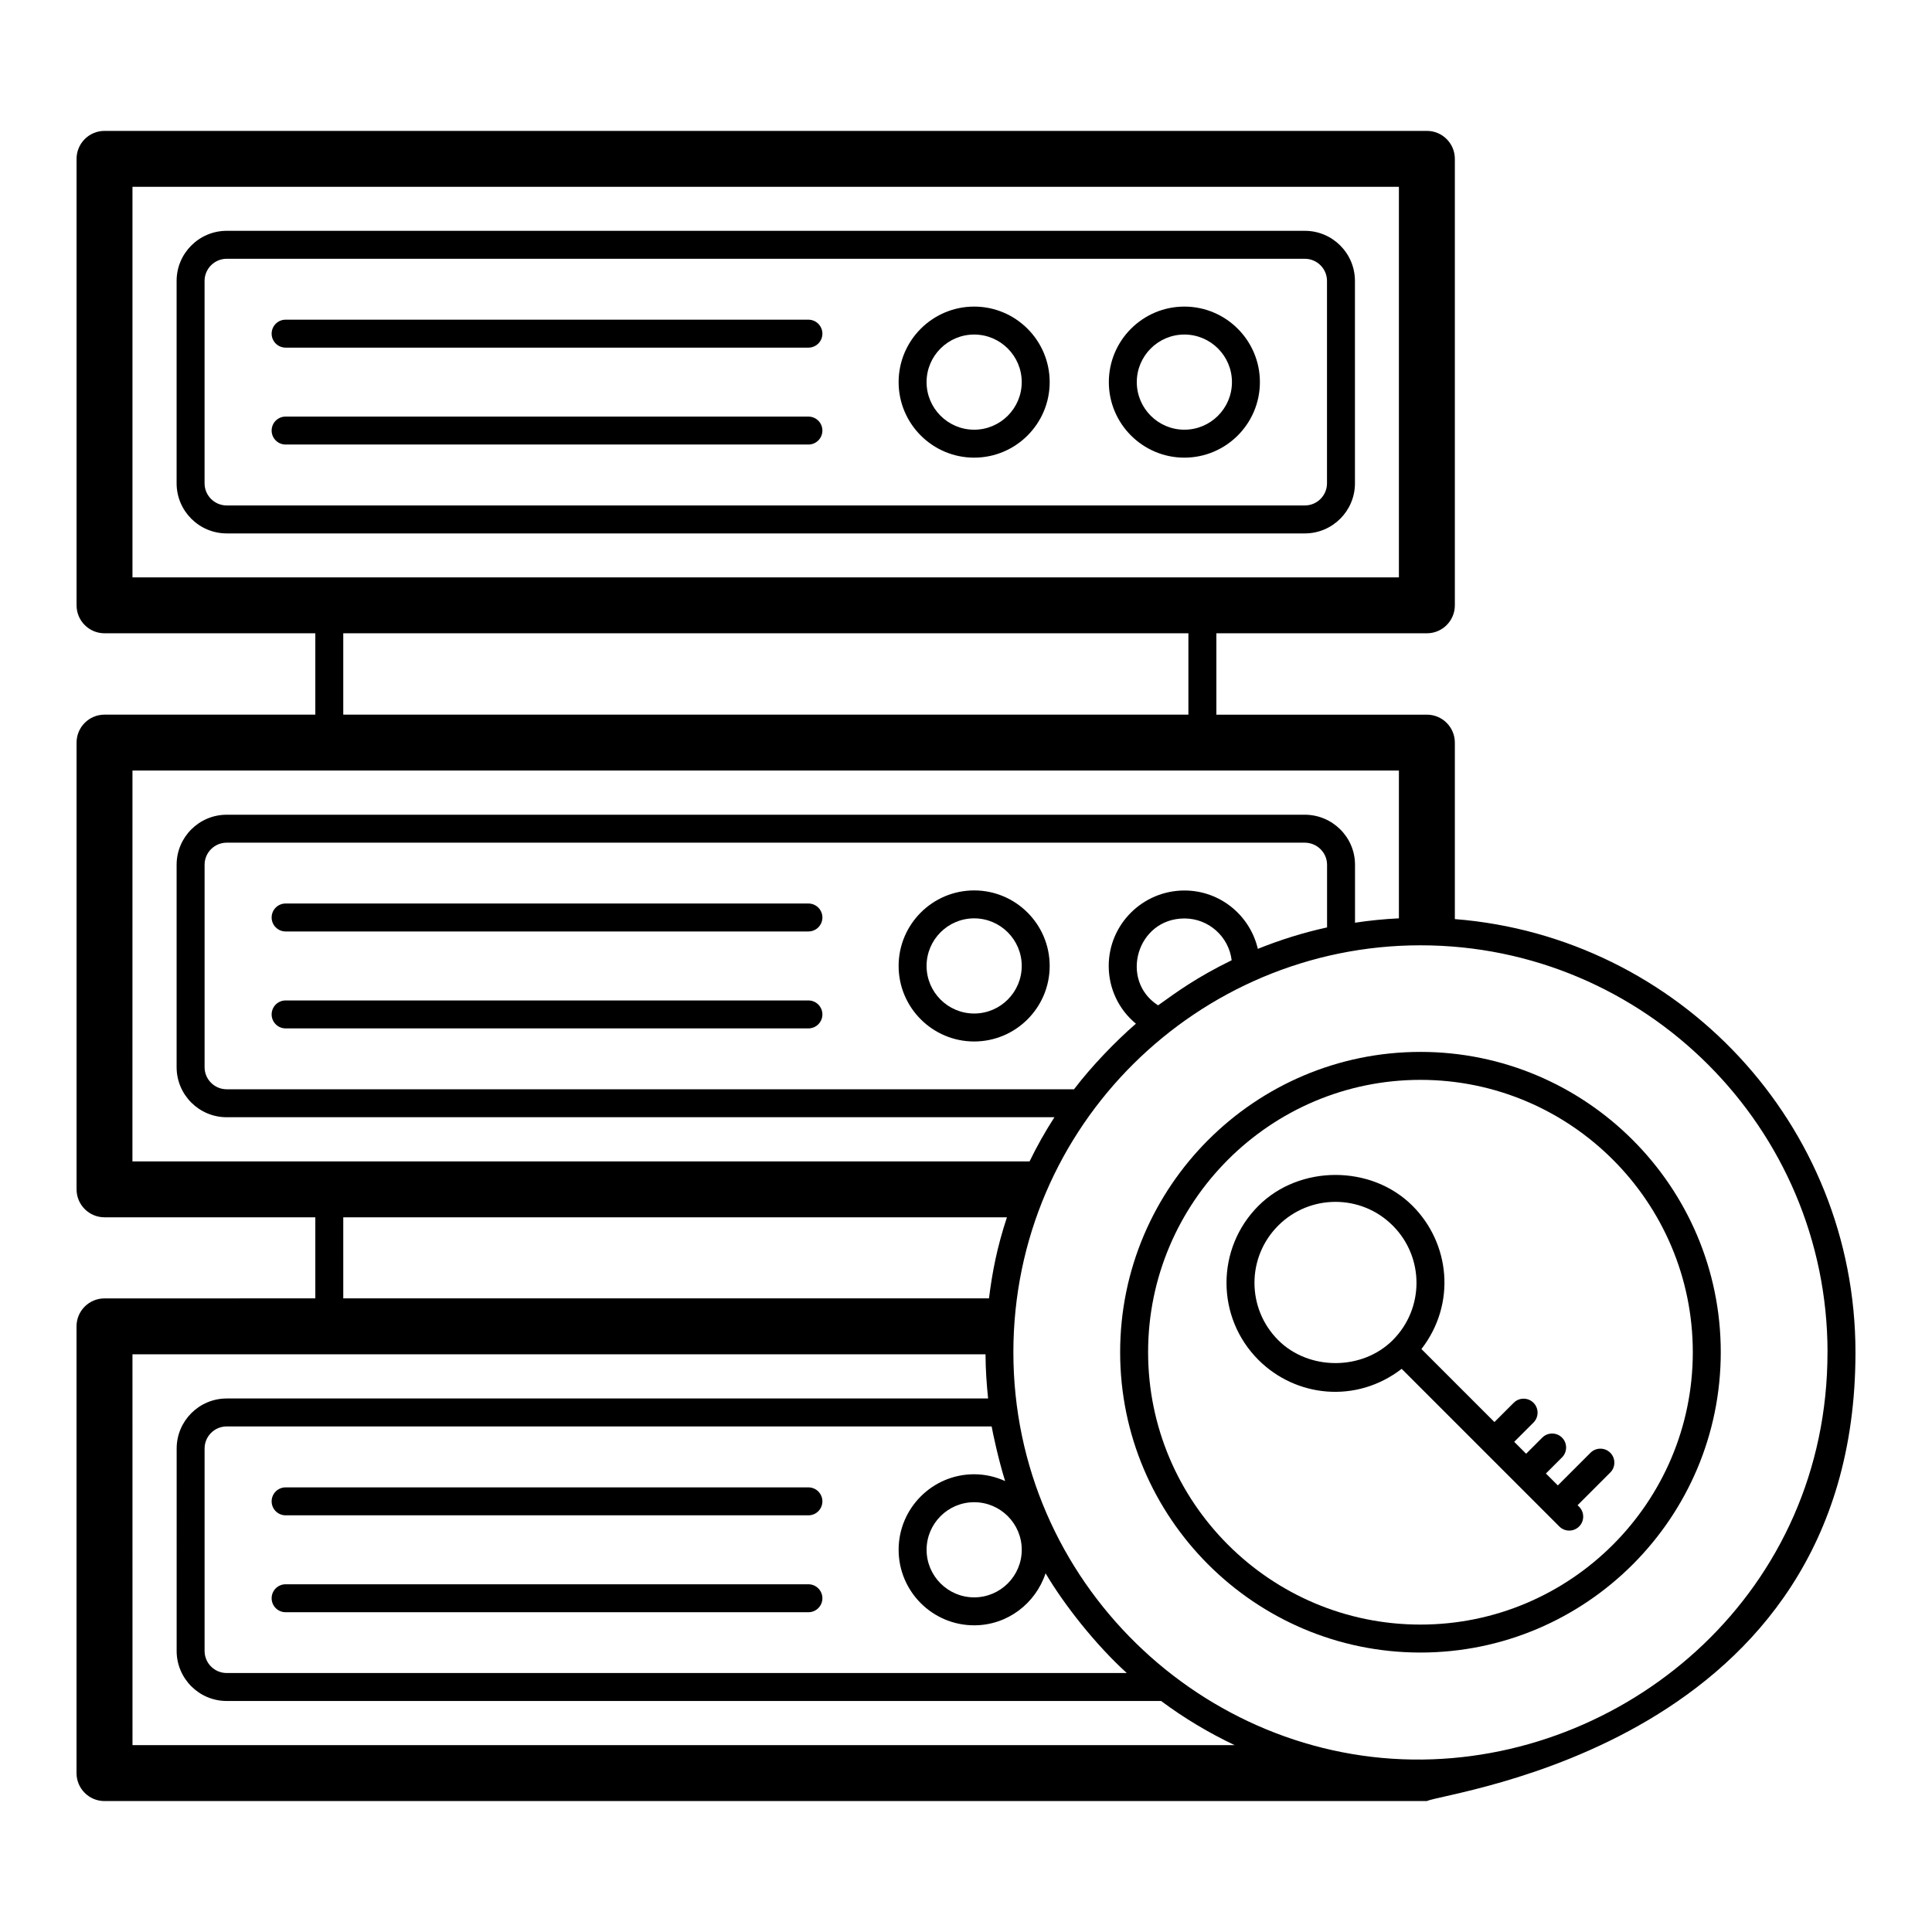 <?xml version="1.0" encoding="UTF-8"?>
<!-- Uploaded to: ICON Repo, www.iconrepo.com, Generator: ICON Repo Mixer Tools -->
<svg fill="#000000" width="800px" height="800px" version="1.1" viewBox="144 144 512 512" xmlns="http://www.w3.org/2000/svg">
 <g>
  <path d="m489.8 205.17h-285.72c-7.32 0-13.277 5.953-13.277 13.277v53.637c0 7.32 5.957 13.277 13.277 13.277h285.72c7.32 0 13.277-5.953 13.277-13.277l-0.004-53.637c0-7.32-5.953-13.277-13.273-13.277zm5.867 66.914c0 3.234-2.633 5.867-5.867 5.867h-285.72c-3.234 0-5.867-2.633-5.867-5.867v-53.637c0-3.234 2.633-5.867 5.867-5.867h285.72c3.234 0 5.867 2.633 5.867 5.867z"/>
  <path d="m358.23 254.4h-138.54c-2.047 0-3.703 1.656-3.703 3.703s1.66 3.703 3.703 3.703h138.55c2.047 0 3.703-1.656 3.703-3.703s-1.66-3.703-3.707-3.703z"/>
  <path d="m358.23 228.72h-138.54c-2.047 0-3.703 1.656-3.703 3.703s1.66 3.703 3.703 3.703h138.55c2.047 0 3.703-1.656 3.703-3.703s-1.66-3.703-3.707-3.703z"/>
  <path d="m358.23 409.13h-138.54c-2.047 0-3.703 1.656-3.703 3.703s1.66 3.703 3.703 3.703h138.55c2.047 0 3.703-1.656 3.703-3.703s-1.66-3.703-3.707-3.703z"/>
  <path d="m358.23 383.44h-138.54c-2.047 0-3.703 1.656-3.703 3.703s1.66 3.703 3.703 3.703h138.55c2.047 0 3.703-1.656 3.703-3.703s-1.66-3.703-3.707-3.703z"/>
  <path d="m171.69 488.09c-4.09 0-7.41 3.316-7.41 7.41v118.39c0 4.09 3.316 7.41 7.41 7.41h350.45c5.109-2.516 113.58-15.156 113.58-118.91 0-60.488-46.859-110.14-106.17-114.82v-46.766c0-4.09-3.316-7.41-7.41-7.41h-55.789v-21.566h55.789c4.09 0 7.41-3.316 7.41-7.41v-118.32c0-4.09-3.316-7.41-7.41-7.41h-350.44c-4.09 0-7.41 3.316-7.41 7.41v118.32c0 4.09 3.316 7.41 7.41 7.41h55.863v21.562h-55.863c-4.09 0-7.41 3.316-7.41 7.41v118.39c0 4.09 3.316 7.41 7.41 7.41h55.863v21.484zm270.93 99.277h-238.55c-3.227 0-5.852-2.625-5.852-5.852v-53.641c0-3.227 2.625-5.852 5.852-5.852h202.73c0.289 1.672 1.719 8.496 3.57 14.477-2.512-1.137-5.277-1.805-8.207-1.805-11.039 0-20.016 8.98-20.016 20.016 0 11.039 8.98 20.016 20.016 20.016 8.848 0 16.285-5.809 18.926-13.785 4.981 8.438 13.363 19.035 21.523 26.426zm-27.844-32.656c0 6.953-5.656 12.609-12.609 12.609-6.953 0-12.609-5.656-12.609-12.609s5.656-12.609 12.609-12.609c6.953 0 12.609 5.656 12.609 12.609zm-235.67-51.805h226.07c0.016 3.953 0.281 7.856 0.684 11.707h-201.78c-7.312 0-13.262 5.949-13.262 13.262l-0.004 53.641c0 7.312 5.949 13.262 13.262 13.262h247.63c6.164 4.594 12.695 8.473 19.496 11.707h-292.09zm449.2-0.52c0 63.043-51.797 107.23-107.25 107.91-58.078 0.719-108.5-47-108.5-107.91 0-60.219 49.082-107.87 107.88-107.87 59.484 0 107.88 48.387 107.88 107.87zm-177.4-91.957c-10.324-6.613-5.652-23.027 6.996-23.027 6.43 0 11.75 4.844 12.504 11.074-9.301 4.555-14.371 8.277-19.5 11.953zm44.781-20.652c-6.309 1.371-12.43 3.305-18.348 5.68-2.066-8.844-9.973-15.465-19.438-15.465-11.07 0-20.078 8.973-20.078 20.004 0 6.039 2.719 11.598 7.207 15.289-5.465 4.746-11.801 11.332-16.398 17.383h-224.56c-3.227 0-5.852-2.625-5.852-5.852v-53.645c0-3.227 2.625-5.852 5.852-5.852h285.69c3.266 0 5.926 2.621 5.926 5.852zm-316.58-196.27h335.62v103.5h-335.62zm55.863 118.32h223.97v21.562h-223.97zm-55.863 36.379h335.62v39.164c-3.938 0.191-7.812 0.574-11.633 1.16v-15.363c0-7.312-5.981-13.258-13.336-13.258l-285.69 0.004c-7.312 0-13.262 5.949-13.262 13.258v53.645c0 7.312 5.949 13.262 13.262 13.262h219.37c-2.453 3.805-4.66 7.719-6.59 11.707h-237.75zm55.863 118.39h175.88c-2.641 7.996-3.883 14.52-4.758 21.484l-171.12 0.004z"/>
  <path d="m358.23 563.85h-138.54c-2.047 0-3.703 1.656-3.703 3.703 0 2.047 1.66 3.703 3.703 3.703h138.55c2.047 0 3.703-1.656 3.703-3.703 0-2.043-1.66-3.703-3.707-3.703z"/>
  <path d="m358.23 538.17h-138.54c-2.047 0-3.703 1.656-3.703 3.703s1.66 3.703 3.703 3.703h138.55c2.047 0 3.703-1.656 3.703-3.703s-1.66-3.703-3.707-3.703z"/>
  <path d="m402.16 225.25c-11.039 0-20.016 8.98-20.016 20.016 0 11.039 8.98 20.016 20.016 20.016 11.039 0 20.016-8.98 20.016-20.016 0-11.035-8.977-20.016-20.016-20.016zm0 32.625c-6.953 0-12.609-5.656-12.609-12.609s5.656-12.609 12.609-12.609c6.953 0 12.609 5.656 12.609 12.609 0 6.957-5.656 12.609-12.609 12.609z"/>
  <path d="m457.87 225.25c-11.039 0-20.016 8.98-20.016 20.016 0 11.039 8.98 20.016 20.016 20.016 11.039 0 20.016-8.98 20.016-20.016 0.004-11.035-8.977-20.016-20.016-20.016zm0 32.625c-6.953 0-12.609-5.656-12.609-12.609s5.656-12.609 12.609-12.609 12.609 5.656 12.609 12.609c0 6.957-5.656 12.609-12.609 12.609z"/>
  <path d="m402.16 379.97c-11.039 0-20.016 8.98-20.016 20.016 0 11.039 8.98 20.016 20.016 20.016 11.039 0 20.016-8.98 20.016-20.016 0-11.039-8.977-20.016-20.016-20.016zm0 32.621c-6.953 0-12.609-5.656-12.609-12.609s5.656-12.609 12.609-12.609c6.953 0 12.609 5.656 12.609 12.609 0 6.957-5.656 12.609-12.609 12.609z"/>
  <path d="m440.85 502.35c0 43.887 35.703 79.59 79.586 79.59 43.883 0 79.586-35.703 79.586-79.59 0-43.883-35.703-79.586-79.586-79.586-43.883 0.004-79.586 35.707-79.586 79.586zm79.586-72.176c39.801 0 72.176 32.379 72.176 72.176 0 39.801-32.379 72.18-72.176 72.18-39.801 0-72.176-32.379-72.176-72.18-0.004-39.797 32.375-72.176 72.176-72.176z"/>
  <path d="m477.5 504.39c9.906 9.902 25.93 11.652 37.957 2.363l41.785 41.785c1.445 1.445 3.793 1.445 5.238 0 1.445-1.445 1.445-3.793 0-5.238l-0.402-0.406 8.66-8.66c1.445-1.445 1.445-3.793 0-5.238-1.445-1.445-3.793-1.445-5.238 0l-8.66 8.66-3.16-3.16 4.273-4.273c1.445-1.445 1.445-3.793 0-5.238-1.445-1.445-3.793-1.445-5.238 0l-4.273 4.273-3.16-3.16 5.109-5.109c1.445-1.445 1.445-3.793 0-5.238-1.445-1.445-3.793-1.445-5.238 0l-5.109 5.109-19.348-19.348c9.309-12.051 7.523-28.074-2.363-37.957-10.906-10.91-29.926-10.91-40.832 0-11.281 11.281-11.285 29.555 0 40.836zm5.238-35.594c8.383-8.387 21.969-8.391 30.355 0 8.391 8.387 8.387 21.965 0 30.355-8.105 8.105-22.25 8.105-30.355 0-8.383-8.387-8.391-21.969 0-30.355z"/>
 </g>
</svg>